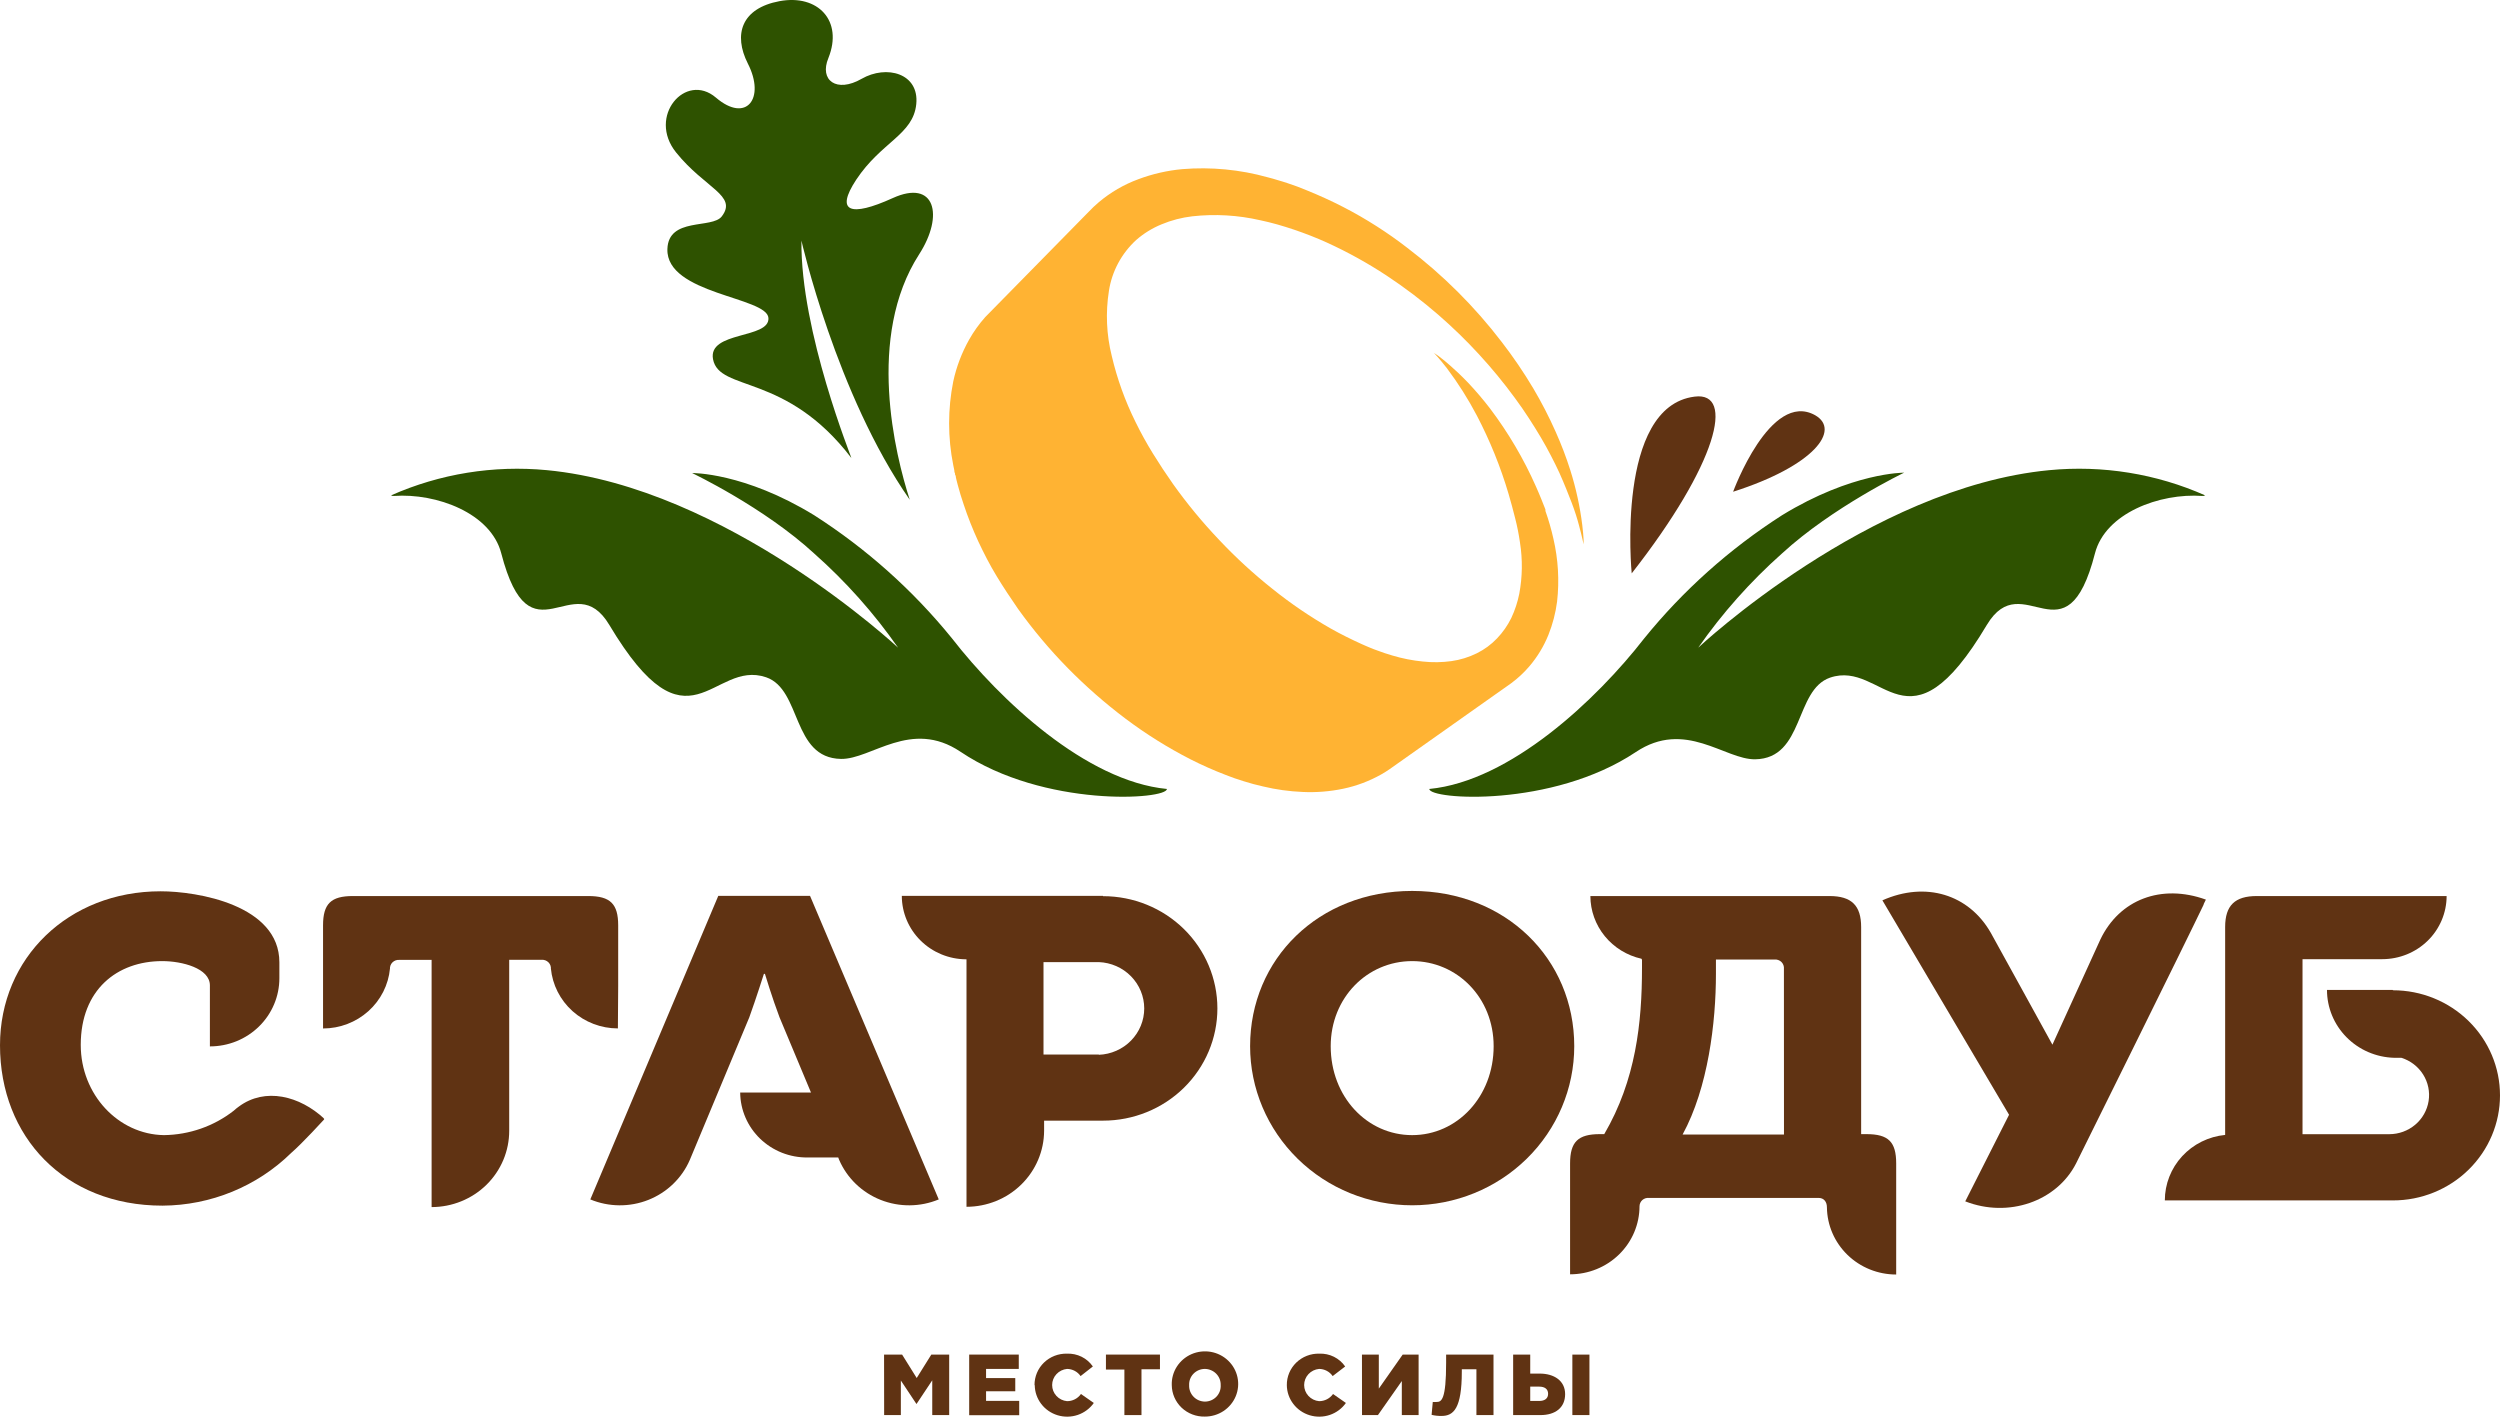 <?xml version="1.0" encoding="UTF-8"?> <svg xmlns="http://www.w3.org/2000/svg" width="120" height="68" viewBox="0 0 120 68" fill="none"><g clip-path="url(#clip0_1_1488)"><path d="M67.784 42.765C63.292 42.765 60.005 46.03 60.005 50.217C60.005 52.242 60.825 54.185 62.284 55.617C63.742 57.049 65.721 57.854 67.784 57.854C69.848 57.854 71.826 57.049 73.285 55.617C74.744 54.185 75.564 52.242 75.564 50.217C75.564 46.03 72.277 42.765 67.784 42.765ZM67.784 54.486C65.622 54.486 63.874 52.649 63.874 50.217C63.874 47.891 65.626 46.133 67.784 46.133C69.943 46.133 71.695 47.891 71.695 50.217C71.695 52.635 69.95 54.486 67.784 54.486Z" fill="#603313"></path><path d="M89.584 54.438H89.335V44.499C89.335 43.467 88.876 43.01 87.814 43.01H76.338C76.34 43.71 76.584 44.388 77.029 44.935C77.475 45.482 78.096 45.864 78.791 46.02L78.816 46.071V46.46C78.816 49.095 78.521 51.844 77.004 54.438H76.797C75.746 54.438 75.364 54.806 75.364 55.848V61.167C75.802 61.167 76.236 61.082 76.64 60.917C77.045 60.753 77.412 60.512 77.722 60.207C78.031 59.903 78.277 59.542 78.444 59.145C78.611 58.748 78.697 58.322 78.697 57.892C78.698 57.836 78.712 57.781 78.736 57.731C78.76 57.68 78.794 57.635 78.837 57.598C78.88 57.562 78.93 57.534 78.984 57.517C79.038 57.5 79.096 57.494 79.152 57.5H87.296C87.545 57.5 87.692 57.685 87.692 57.95C87.702 58.81 88.057 59.63 88.679 60.234C89.302 60.839 90.142 61.177 91.017 61.177V55.848C91.017 54.806 90.646 54.438 89.584 54.438ZM85.631 54.459H80.764C81.99 52.212 82.365 49.075 82.365 46.746V46.057H85.169C85.231 46.051 85.293 46.058 85.352 46.079C85.411 46.099 85.464 46.132 85.508 46.175C85.552 46.218 85.586 46.271 85.606 46.328C85.627 46.386 85.634 46.447 85.628 46.508L85.631 54.459Z" fill="#603313"></path><path d="M13.522 46.935L13.519 46.937H13.522V46.935Z" fill="#4A3024"></path><path d="M15.705 53.354C15.671 53.324 15.691 53.34 15.705 53.354V53.354Z" fill="#4A3024"></path><path d="M15.569 53.702C14.388 52.601 12.724 52.178 11.462 53.117C11.376 53.178 11.294 53.244 11.217 53.316C10.264 54.059 9.087 54.47 7.87 54.486C5.687 54.455 3.876 52.546 3.876 50.155C3.876 47.502 5.628 46.133 7.786 46.133C8.743 46.133 10.075 46.477 10.075 47.299V50.227C10.512 50.227 10.946 50.143 11.351 49.979C11.755 49.815 12.123 49.574 12.433 49.27C12.743 48.966 12.989 48.605 13.156 48.208C13.324 47.811 13.41 47.385 13.41 46.955V46.192C13.41 43.44 9.479 42.782 7.709 42.782C3.28 42.782 0 45.985 0 50.172C0 54.565 3.098 57.871 7.8 57.871C10.117 57.858 12.335 56.95 13.975 55.343C14.521 54.871 15.562 53.729 15.562 53.729C15.499 53.647 15.59 53.722 15.569 53.702Z" fill="#603313"></path><path d="M15.72 53.364C15.754 53.402 15.802 53.444 15.72 53.364V53.364Z" fill="#4A3024"></path><path d="M29.673 47.317V44.42C29.673 43.388 29.298 43.01 28.236 43.01H16.939C15.888 43.01 15.506 43.378 15.506 44.42V49.367C16.311 49.366 17.086 49.07 17.68 48.538C18.275 48.005 18.645 47.274 18.719 46.488V46.525C18.713 46.465 18.72 46.404 18.741 46.346C18.761 46.289 18.794 46.237 18.838 46.194C18.881 46.151 18.934 46.118 18.993 46.097C19.051 46.076 19.113 46.069 19.175 46.075H20.717V57.94C21.206 57.94 21.691 57.845 22.143 57.661C22.595 57.477 23.006 57.208 23.352 56.868C23.698 56.528 23.972 56.124 24.159 55.68C24.346 55.236 24.442 54.76 24.442 54.28V46.071H25.983C26.045 46.065 26.108 46.072 26.167 46.092C26.225 46.113 26.279 46.146 26.323 46.189C26.367 46.232 26.4 46.285 26.421 46.342C26.442 46.4 26.449 46.461 26.442 46.522V46.484C26.517 47.271 26.888 48.003 27.483 48.536C28.078 49.068 28.854 49.364 29.659 49.364L29.673 47.317Z" fill="#603313"></path><path d="M52.944 43.003H43.287C43.288 43.806 43.611 44.576 44.188 45.146C44.764 45.716 45.546 46.04 46.364 46.047H46.392V52.584V57.926C47.378 57.925 48.324 57.541 49.022 56.857C49.72 56.172 50.114 55.245 50.117 54.276V53.791H52.948C54.403 53.791 55.799 53.224 56.828 52.213C57.857 51.203 58.435 49.833 58.435 48.404C58.435 46.975 57.857 45.605 56.828 44.594C55.799 43.584 54.403 43.016 52.948 43.016L52.944 43.003ZM52.745 50.616H50.088V46.181H52.745C53.33 46.204 53.884 46.448 54.29 46.863C54.696 47.278 54.923 47.83 54.923 48.406C54.923 48.981 54.696 49.533 54.29 49.948C53.884 50.363 53.33 50.607 52.745 50.63V50.616Z" fill="#603313"></path><path d="M34.477 43.003L28.335 57.572C29.224 57.942 30.227 57.95 31.122 57.595C32.018 57.239 32.733 56.549 33.111 55.676C33.191 55.491 35.967 48.83 35.967 48.83C36.3 47.908 36.667 46.746 36.667 46.746H36.717C36.717 46.746 37.067 47.908 37.417 48.83L38.928 52.443H35.529C35.532 52.855 35.619 53.264 35.783 53.644C35.947 54.024 36.187 54.369 36.486 54.658C36.786 54.947 37.142 55.176 37.532 55.331C37.922 55.485 38.339 55.563 38.76 55.559H40.235C40.259 55.625 40.277 55.663 40.28 55.676C40.659 56.55 41.374 57.24 42.271 57.595C43.167 57.95 44.17 57.942 45.06 57.572L38.882 43.003H34.477Z" fill="#603313"></path><path d="M105.77 43.412L105.882 43.181C103.734 42.407 101.733 43.181 100.818 45.094C100.818 45.094 99.182 48.679 98.516 50.145C98.131 49.456 95.573 44.785 95.552 44.764C94.5 42.934 92.44 42.291 90.355 43.216L96.435 53.509L94.332 57.665C96.406 58.477 98.723 57.665 99.651 55.845C99.701 55.745 104.939 45.18 105.78 43.412H105.77Z" fill="#603313"></path><path d="M114.849 47.516H114.593H111.695C111.695 48.364 112.031 49.178 112.632 49.786C113.233 50.395 114.052 50.749 114.915 50.774H115.266C115.7 50.91 116.07 51.195 116.31 51.575C116.55 51.956 116.643 52.408 116.573 52.85C116.503 53.292 116.275 53.696 115.93 53.987C115.584 54.279 115.143 54.44 114.688 54.441H110.521V46.04H114.351C115.17 46.039 115.954 45.72 116.533 45.152C117.112 44.583 117.437 43.813 117.438 43.01H108.328C107.276 43.01 106.807 43.46 106.807 44.499V54.476C106.013 54.554 105.277 54.919 104.742 55.501C104.208 56.081 103.912 56.837 103.912 57.62H114.863C116.225 57.62 117.532 57.089 118.495 56.143C119.459 55.197 120 53.914 120 52.577C120 51.239 119.459 49.956 118.495 49.011C117.532 48.065 116.225 47.533 114.863 47.533L114.849 47.516Z" fill="#603313"></path><path d="M52.257 10.166C52.409 10.004 52.571 9.851 52.741 9.708C53.304 9.232 53.948 8.857 54.644 8.601C55.319 8.348 56.026 8.186 56.746 8.119C58.128 8.005 59.52 8.138 60.853 8.511L61.102 8.577L61.34 8.649L61.561 8.714L61.806 8.793C62.122 8.896 62.426 9.01 62.728 9.137C63.331 9.382 63.912 9.646 64.48 9.939C65.048 10.231 65.573 10.537 66.085 10.864C66.597 11.191 67.084 11.535 67.55 11.896C69.259 13.196 70.783 14.715 72.081 16.413C72.63 17.124 73.135 17.866 73.594 18.636C73.995 19.313 74.355 20.013 74.674 20.731C74.942 21.33 75.176 21.943 75.374 22.568C75.646 23.428 75.838 24.31 75.949 25.203C75.988 25.506 76.002 25.74 76.012 25.891V26.128L75.96 25.891C75.928 25.736 75.868 25.509 75.788 25.203C75.707 24.897 75.599 24.543 75.438 24.123C75.276 23.703 75.087 23.225 74.852 22.699C74.73 22.437 74.597 22.162 74.449 21.88C74.302 21.598 74.141 21.298 73.962 20.999C73.784 20.7 73.591 20.387 73.384 20.07C73.177 19.754 72.957 19.427 72.715 19.104C71.644 17.642 70.412 16.303 69.039 15.11C68.255 14.431 67.428 13.804 66.561 13.231C65.647 12.629 64.686 12.097 63.688 11.642C63.18 11.411 62.654 11.208 62.122 11.026C61.855 10.937 61.586 10.851 61.316 10.775L61.12 10.723L60.899 10.665L60.692 10.617L60.492 10.572C59.424 10.326 58.32 10.262 57.23 10.383C56.722 10.442 56.225 10.572 55.755 10.768C55.31 10.95 54.899 11.203 54.539 11.518C53.833 12.164 53.371 13.027 53.228 13.964C53.063 15.004 53.11 16.065 53.365 17.088C53.622 18.184 54.005 19.248 54.507 20.259C54.759 20.776 55.039 21.281 55.345 21.777C55.651 22.272 55.971 22.757 56.305 23.232C56.98 24.179 57.722 25.078 58.526 25.922C59.319 26.764 60.173 27.548 61.081 28.268C61.962 28.976 62.9 29.613 63.884 30.174C64.368 30.446 64.862 30.69 65.356 30.914L65.542 30.996L65.72 31.072L65.924 31.155L66.102 31.22C66.337 31.309 66.589 31.395 66.831 31.464C67.308 31.607 67.797 31.704 68.293 31.753C68.752 31.803 69.216 31.797 69.673 31.733C70.095 31.673 70.505 31.546 70.886 31.358C71.249 31.178 71.578 30.937 71.856 30.645C72.135 30.354 72.367 30.022 72.543 29.662C72.717 29.291 72.845 28.902 72.925 28.502C73.077 27.692 73.088 26.863 72.96 26.049C72.904 25.651 72.826 25.256 72.725 24.866C72.673 24.666 72.624 24.47 72.571 24.274C72.519 24.078 72.469 23.903 72.413 23.713C72.03 22.415 71.52 21.156 70.892 19.953C70.475 19.158 69.993 18.396 69.452 17.676C69.26 17.428 69.102 17.242 68.993 17.119C68.885 16.995 68.822 16.936 68.822 16.936C68.894 16.98 68.964 17.027 69.032 17.077C69.231 17.224 69.423 17.38 69.606 17.545C69.852 17.758 70.146 18.034 70.472 18.374C70.843 18.768 71.194 19.18 71.523 19.609C72.399 20.77 73.138 22.024 73.724 23.349C73.811 23.538 73.892 23.741 73.976 23.941L74.092 24.233C74.113 24.285 74.13 24.333 74.151 24.381C74.172 24.429 74.172 24.432 74.18 24.456V24.484V24.525C74.335 24.963 74.464 25.41 74.565 25.864C74.794 26.851 74.854 27.87 74.74 28.877C74.669 29.425 74.529 29.963 74.323 30.477C74.103 31.022 73.795 31.53 73.412 31.98C73.155 32.281 72.865 32.552 72.546 32.789L66.705 36.917C66.574 37.009 66.439 37.094 66.299 37.172C65.729 37.493 65.112 37.726 64.469 37.86C63.831 37.993 63.177 38.045 62.525 38.014C61.884 37.987 61.248 37.899 60.625 37.749C60.313 37.681 60.016 37.598 59.707 37.502L59.476 37.426L59.273 37.361L59.157 37.316L59.048 37.278C58.975 37.251 58.901 37.227 58.831 37.196C58.255 36.975 57.691 36.725 57.142 36.446C56.047 35.885 55.004 35.233 54.023 34.495C53.04 33.754 52.113 32.942 51.252 32.066C50.383 31.18 49.585 30.23 48.865 29.225C48.515 28.719 48.165 28.193 47.839 27.656C47.513 27.119 47.225 26.558 46.956 25.984C46.689 25.405 46.455 24.813 46.255 24.209C46.153 23.906 46.055 23.596 45.974 23.283C45.953 23.208 45.932 23.122 45.911 23.039C45.89 22.957 45.89 22.957 45.883 22.915C45.876 22.874 45.883 22.843 45.855 22.805C45.827 22.767 45.855 22.733 45.831 22.699C45.806 22.664 45.813 22.613 45.806 22.571C45.799 22.53 45.771 22.41 45.757 22.331C45.491 21.002 45.491 19.634 45.757 18.305C45.909 17.605 46.165 16.93 46.518 16.303C46.736 15.916 46.996 15.553 47.292 15.22L52.257 10.166Z" fill="#FFB333"></path><path d="M56.011 37.87C52.131 37.495 47.989 33.594 45.698 30.645C43.829 28.339 41.596 26.343 39.082 24.732C35.714 22.668 33.219 22.706 33.219 22.706C33.219 22.706 36.664 24.343 39.082 26.569C40.601 27.915 41.952 29.432 43.108 31.089C43.108 31.089 34.887 23.394 26.257 22.568C23.696 22.322 21.114 22.739 18.768 23.779C18.901 23.806 18.768 23.813 18.901 23.806C20.958 23.659 23.562 24.632 24.06 26.559C25.461 31.946 27.515 27.102 29.249 29.999C33.076 36.408 34.19 31.623 36.776 32.51C38.49 33.102 37.999 36.387 40.368 36.428C41.826 36.453 43.728 34.488 46.104 36.084C50.117 38.785 56.011 38.386 56.011 37.87Z" fill="#2E5200"></path><path d="M68.608 37.87C72.487 37.495 76.629 33.594 78.921 30.645C80.789 28.339 83.023 26.343 85.537 24.732C88.904 22.668 91.399 22.688 91.399 22.688C91.399 22.688 87.962 24.34 85.537 26.565C84.02 27.913 82.669 29.432 81.514 31.089C81.514 31.089 89.713 23.393 98.362 22.568C100.923 22.321 103.505 22.738 105.85 23.779C105.717 23.806 105.85 23.813 105.717 23.806C103.66 23.658 101.057 24.632 100.559 26.558C99.175 31.946 97.104 27.102 95.366 29.999C91.543 36.425 90.414 31.65 87.842 32.527C86.129 33.119 86.619 36.404 84.251 36.446C82.793 36.47 80.89 34.509 78.514 36.102C74.492 38.785 68.608 38.386 68.608 37.87Z" fill="#2E5200"></path><path d="M78.322 27.522C78.322 27.522 77.533 19.513 81.342 19.038C83.297 18.784 82.446 22.248 78.322 27.522Z" fill="#603313"></path><path d="M87.124 19.929C84.972 18.732 83.189 23.604 83.189 23.604C87.075 22.362 88.375 20.642 87.124 19.929Z" fill="#603313"></path><path d="M38.469 11.549C38.469 11.549 40.133 18.921 43.669 23.989C42.968 21.828 41.566 16.162 44.124 12.199C45.323 10.335 44.885 8.583 42.849 9.509C40.813 10.434 40.081 10.173 41.097 8.628C42.309 6.798 43.834 6.471 43.981 4.995C44.128 3.519 42.555 3.096 41.356 3.784C40.158 4.472 39.313 3.86 39.765 2.78C40.48 0.991 39.254 -0.285 37.421 0.055C35.588 0.396 35.189 1.651 35.897 3.052C36.752 4.724 35.823 5.931 34.365 4.686C32.908 3.44 31.061 5.587 32.452 7.317C33.843 9.048 35.413 9.382 34.646 10.386C34.18 10.998 32.084 10.41 32.035 11.955C31.968 14.126 36.822 14.249 36.885 15.264C36.948 16.279 33.973 15.883 34.225 17.242C34.526 18.822 37.729 17.875 40.865 21.983C40.901 22.017 38.416 15.918 38.469 11.549Z" fill="#2E5200"></path><path d="M42.435 65.02H43.301L44.002 66.145L44.703 65.02H45.561V67.924H44.748V66.255L43.991 67.394L43.241 66.265V67.924H42.439L42.435 65.02Z" fill="#603313"></path><path d="M46.521 65.02H48.901V65.708H47.331V66.148H48.733V66.781H47.331V67.242H48.922V67.93H46.521V65.02Z" fill="#603313"></path><path d="M49.657 66.486C49.655 66.285 49.694 66.086 49.772 65.9C49.849 65.714 49.964 65.546 50.11 65.405C50.256 65.264 50.429 65.153 50.619 65.079C50.809 65.006 51.012 64.97 51.217 64.975C51.46 64.966 51.701 65.017 51.919 65.125C52.136 65.233 52.321 65.393 52.457 65.591L51.868 66.052C51.797 65.948 51.7 65.862 51.587 65.802C51.474 65.742 51.349 65.71 51.22 65.708C51.024 65.726 50.842 65.816 50.709 65.959C50.576 66.102 50.503 66.288 50.503 66.482C50.503 66.676 50.576 66.862 50.709 67.005C50.842 67.149 51.024 67.238 51.22 67.256C51.351 67.256 51.48 67.225 51.596 67.165C51.712 67.105 51.812 67.018 51.886 66.912L52.503 67.342C52.315 67.609 52.045 67.809 51.733 67.916C51.422 68.022 51.083 68.028 50.768 67.933C50.452 67.838 50.175 67.647 49.978 67.387C49.78 67.128 49.671 66.813 49.668 66.489L49.657 66.486Z" fill="#603313"></path><path d="M53.971 65.739H53.085V65.02H55.678V65.725H54.791V67.924H53.971V65.739Z" fill="#603313"></path><path d="M56.245 66.486C56.234 66.174 56.318 65.865 56.487 65.601C56.655 65.336 56.901 65.127 57.191 65C57.482 64.873 57.804 64.835 58.118 64.889C58.431 64.944 58.72 65.089 58.948 65.306C59.177 65.524 59.334 65.803 59.399 66.109C59.464 66.414 59.435 66.732 59.315 67.021C59.195 67.31 58.99 67.557 58.726 67.731C58.462 67.905 58.151 67.997 57.833 67.996C57.627 68.001 57.422 67.966 57.231 67.892C57.039 67.819 56.864 67.708 56.716 67.568C56.569 67.427 56.451 67.259 56.37 67.073C56.289 66.887 56.247 66.688 56.245 66.486ZM58.593 66.486C58.596 66.385 58.579 66.284 58.542 66.19C58.505 66.096 58.449 66.01 58.377 65.937C58.306 65.865 58.22 65.807 58.125 65.768C58.03 65.728 57.929 65.708 57.826 65.708C57.724 65.709 57.623 65.731 57.529 65.771C57.436 65.812 57.352 65.871 57.282 65.944C57.212 66.017 57.158 66.103 57.123 66.198C57.089 66.292 57.074 66.392 57.079 66.492C57.075 66.593 57.091 66.693 57.127 66.787C57.163 66.881 57.218 66.967 57.288 67.04C57.358 67.114 57.442 67.172 57.536 67.213C57.63 67.253 57.73 67.275 57.833 67.277C57.937 67.277 58.039 67.256 58.135 67.216C58.23 67.176 58.316 67.117 58.387 67.043C58.458 66.969 58.513 66.881 58.549 66.785C58.584 66.689 58.599 66.587 58.593 66.486Z" fill="#603313"></path><path d="M61.768 66.486C61.765 66.285 61.804 66.086 61.882 65.9C61.96 65.714 62.075 65.546 62.22 65.405C62.366 65.264 62.539 65.153 62.729 65.079C62.919 65.005 63.123 64.97 63.327 64.975C63.57 64.966 63.812 65.017 64.029 65.125C64.246 65.233 64.431 65.393 64.568 65.591L63.968 66.052C63.896 65.947 63.799 65.861 63.686 65.801C63.572 65.741 63.446 65.709 63.317 65.708C63.12 65.726 62.938 65.816 62.805 65.959C62.673 66.102 62.599 66.288 62.599 66.482C62.599 66.676 62.673 66.862 62.805 67.005C62.938 67.148 63.12 67.238 63.317 67.256C63.448 67.256 63.578 67.225 63.694 67.165C63.811 67.105 63.911 67.018 63.986 66.912L64.603 67.342C64.415 67.609 64.145 67.809 63.833 67.916C63.521 68.022 63.183 68.028 62.867 67.933C62.552 67.838 62.275 67.647 62.078 67.387C61.88 67.128 61.771 66.813 61.768 66.489V66.486Z" fill="#603313"></path><path d="M65.374 65.02H66.183V66.654L67.329 65.02H68.093V67.924H67.287V66.29L66.141 67.924H65.377L65.374 65.02Z" fill="#603313"></path><path d="M68.717 67.913L68.773 67.294C68.836 67.299 68.899 67.299 68.962 67.294C69.193 67.294 69.414 67.177 69.414 65.419V65.02H71.688V67.924H70.868V65.725H70.167V65.839C70.167 67.607 69.771 67.965 69.197 67.965C69.035 67.968 68.874 67.951 68.717 67.913Z" fill="#603313"></path><path d="M72.631 65.02H73.451V65.932H73.899C74.6 65.932 75.126 66.276 75.126 66.919C75.126 67.562 74.663 67.924 73.942 67.924H72.631V65.02ZM73.878 67.246C74.148 67.246 74.309 67.129 74.309 66.902C74.309 66.675 74.148 66.558 73.882 66.558H73.451V67.246H73.878ZM75.473 65.02H76.293V67.924H75.473V65.02Z" fill="#603313"></path></g><defs><clipPath id="clip0_1_1488"><rect width="120" height="68" fill="white"></rect></clipPath></defs></svg> 